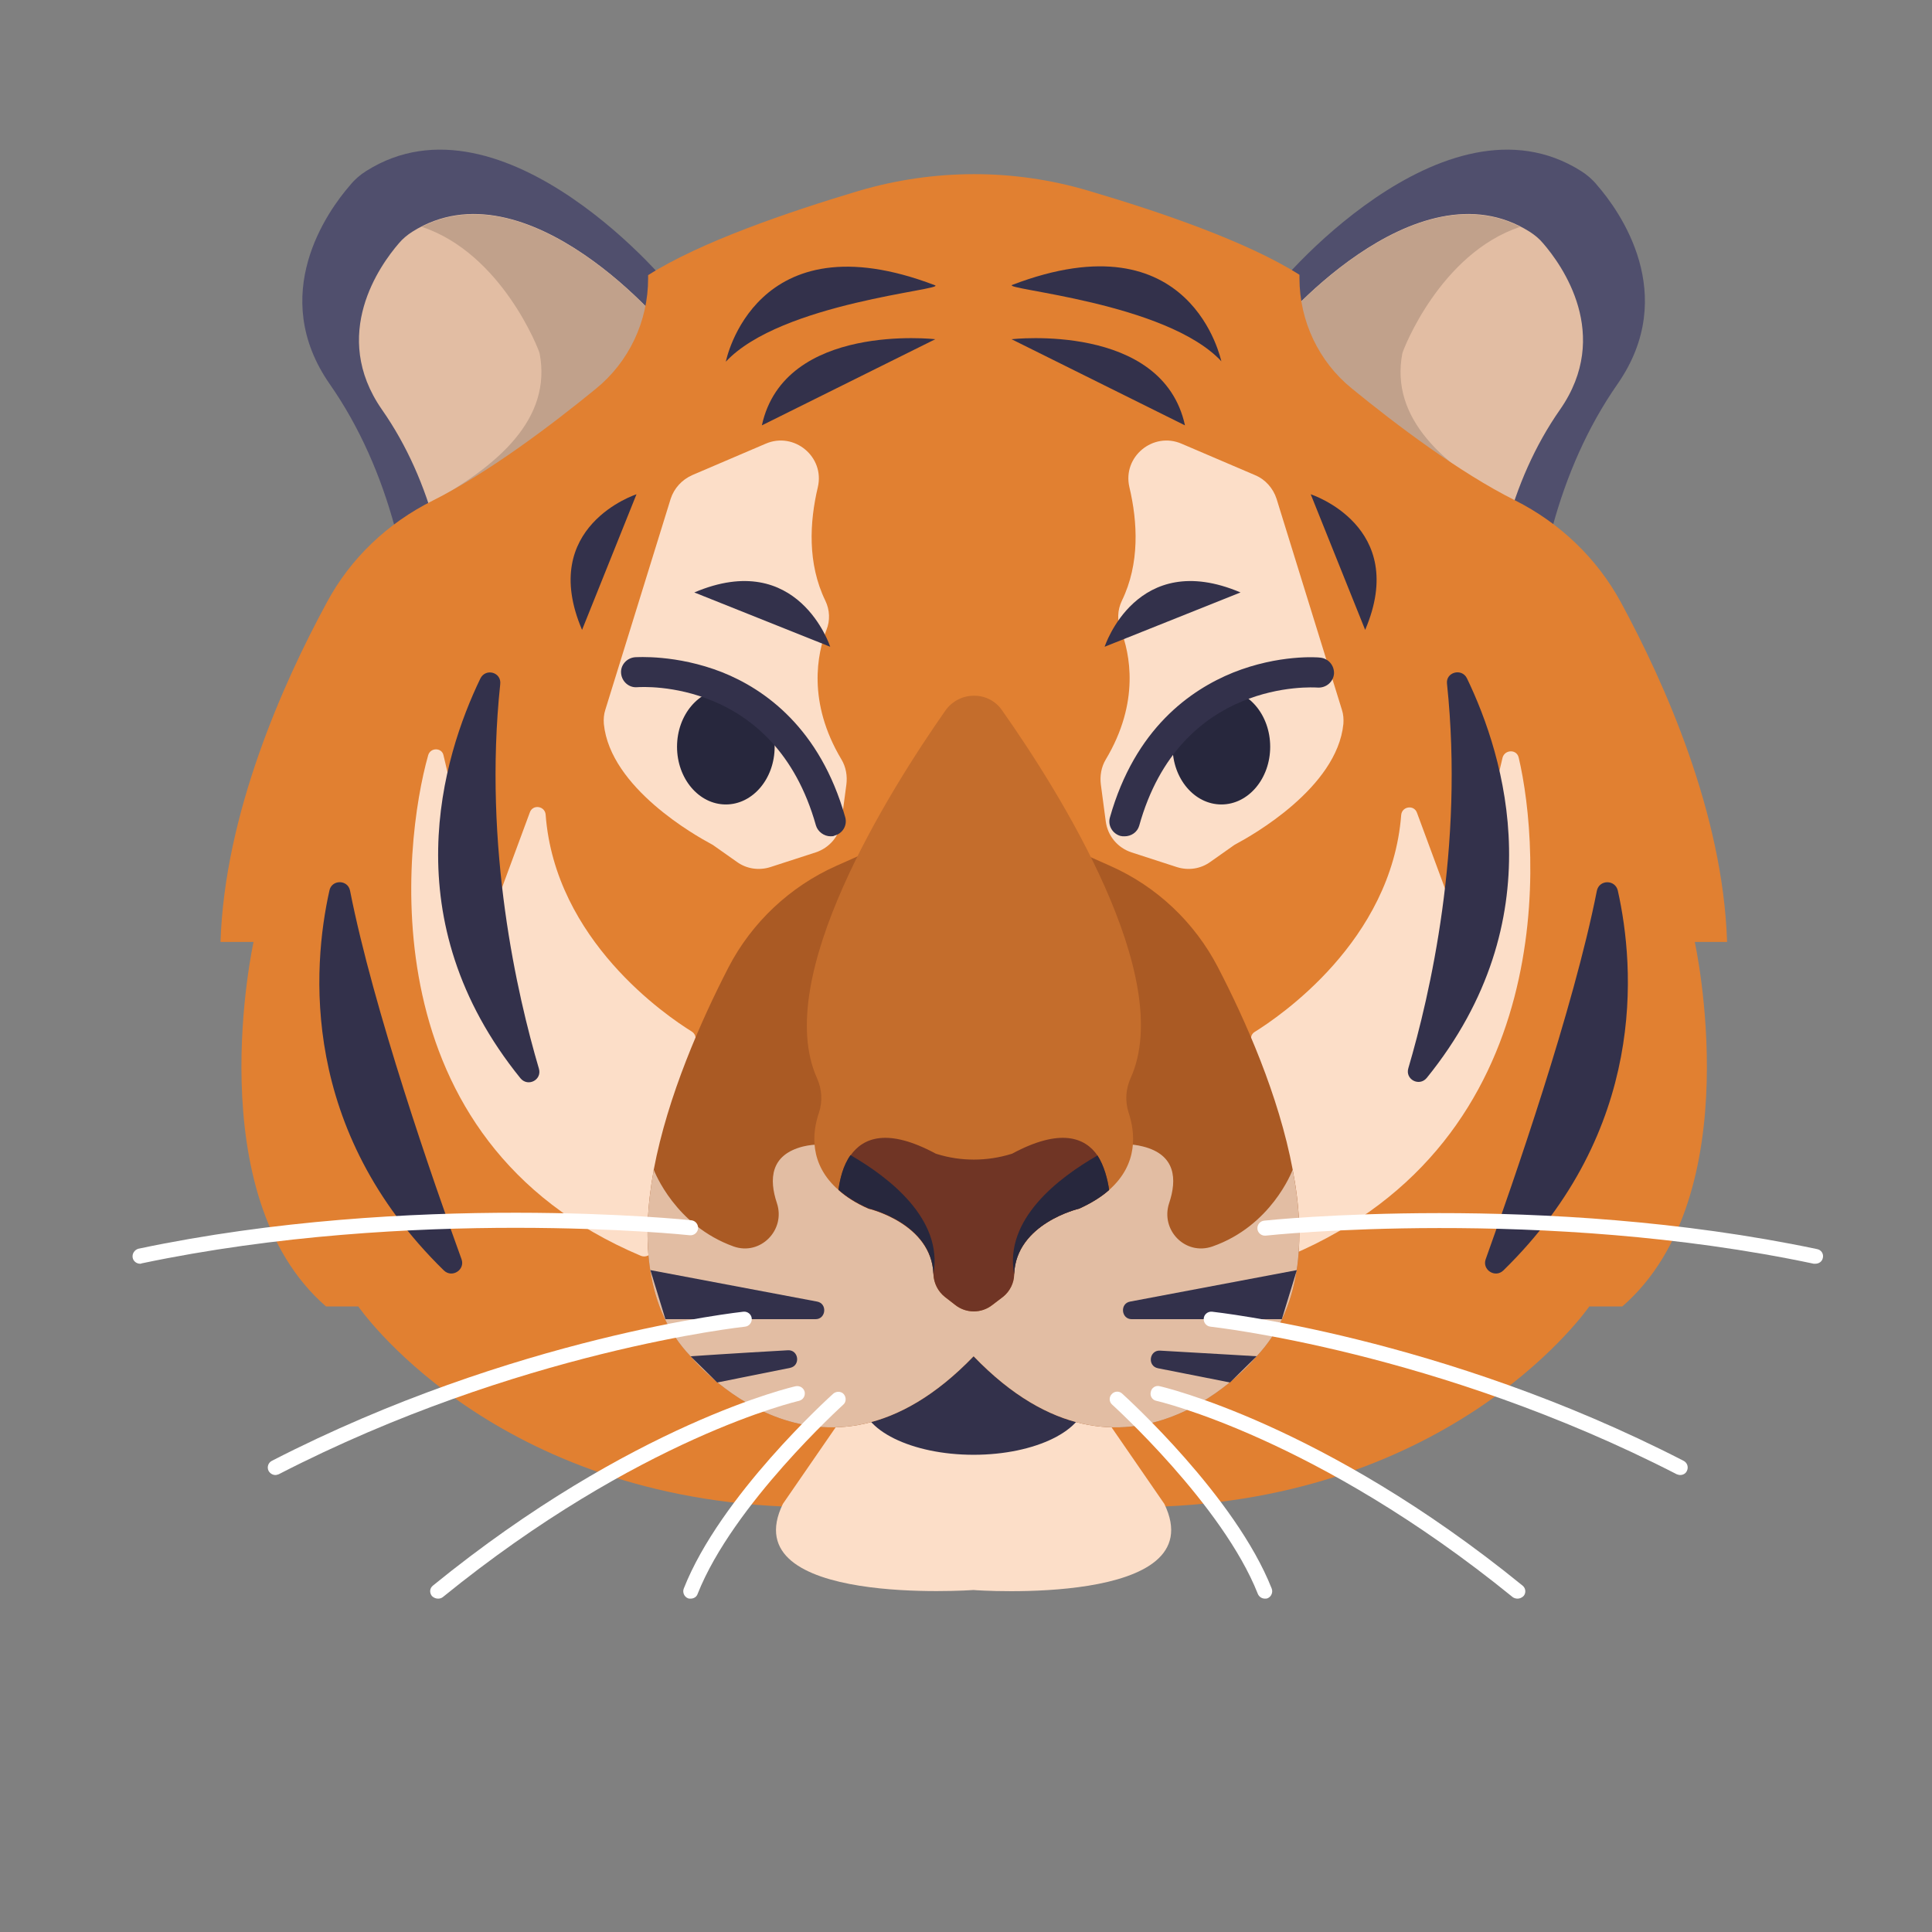 <?xml version="1.0" encoding="UTF-8"?><svg id="Layer_1" xmlns="http://www.w3.org/2000/svg" viewBox="0 0 160 160"><rect x="0" y="0" width="160" height="160" fill="#808080" stroke="none"/><defs><style>.cls-1{fill:#aa5a24;}.cls-2{fill:#c46d2c;}.cls-3{fill:#504f6d;}.cls-4{fill:#fff;}.cls-5{fill:#e18031;}.cls-6{fill:#c1a18b;}.cls-7{fill:#e2bda3;}.cls-8{fill:#33314b;}.cls-9{fill:#703525;}.cls-10{fill:#fcdec8;}.cls-11{fill:#27273d;}</style></defs><g id="Avatars"><g id="Artboard"><g id="Animals"><g id="Animals_36"><path class="cls-3" d="M105.285,24.431c.093-.558,14.301-17.435,25.649-10.269.497.31.964.714,1.337,1.179,1.865,2.141,6.84,9.059,1.679,16.473-2.487,3.568-4.228,7.601-5.379,11.82l-.311,1.21c0-.031-25.028-9.617-22.976-20.413Z"/><path class="cls-7" d="M105.254,27.781c.093-.465,11.97-14.55,21.421-8.593.435.279.808.589,1.119.962,1.555,1.799,5.721,7.57,1.399,13.774-2.083,2.978-3.544,6.36-4.477,9.865l-.28.993c.031.031-20.893-7.973-19.183-17.001Z"/><path class="cls-3" d="M55.976,24.431c-.093-.558-14.301-17.435-25.649-10.269-.497.31-.964.714-1.337,1.179-1.865,2.141-6.84,9.059-1.679,16.473,2.487,3.568,4.228,7.601,5.379,11.82l.311,1.21c0-.031,24.996-9.617,22.976-20.413Z"/><path class="cls-7" d="M55.572,27.781c-.093-.465-11.97-14.55-21.421-8.593-.435.279-.808.589-1.119.962-1.555,1.799-5.721,7.57-1.399,13.774,2.083,2.978,3.544,6.36,4.477,9.865l.28.993c-.031.031,20.893-7.973,19.183-17.001Z"/><path class="cls-6" d="M36.358,44.813l-.28-.993c-.187-.714-.404-1.396-.622-2.079,5.845-3.164,10.26-7.073,9.234-12.471-.062-.31-3.14-8.283-9.762-10.486,9.327-4.778,20.582,8.593,20.644,9.028,1.71,8.997-19.214,17.001-19.214,17.001Z"/><path class="cls-6" d="M124.467,44.813l.28-.993c.187-.714.404-1.396.622-2.079-5.845-3.164-10.26-7.073-9.234-12.471.062-.31,3.14-8.283,9.762-10.486-9.327-4.778-20.582,8.593-20.644,9.028-1.71,8.997,19.214,17.001,19.214,17.001Z"/><path class="cls-5" d="M143.028,77.977c-.342-10.61-5.161-21.406-8.799-28.107-1.99-3.661-5.068-6.577-8.767-8.438-4.601-2.296-9.887-6.298-13.493-9.245-2.767-2.234-4.353-5.615-4.353-9.152v-.279c-4.29-2.73-11.534-5.212-17.442-6.949-6.218-1.861-12.84-1.83-19.058,0-5.907,1.768-13.151,4.25-17.442,6.98v.279c0,3.537-1.586,6.918-4.353,9.152-3.606,2.947-8.892,6.949-13.493,9.245-3.731,1.861-6.809,4.778-8.767,8.438-3.638,6.701-8.457,17.497-8.799,28.107h2.736s-4.632,20.941,6,30.186h2.674s10.633,15.481,35.163,16.567h31.619c24.53-1.086,35.163-16.567,35.163-16.567h2.736c10.633-9.245,6-30.186,6-30.186h2.674v-.031Z"/><path class="cls-10" d="M96.424,124.543l-4.384-6.36-11.41-6.918h0l-11.41,6.918-4.384,6.36c-4.166,8.562,15.794,7.135,15.794,7.135h0c.155.031,19.929,1.396,15.794-7.135Z"/><ellipse class="cls-8" cx="80.63" cy="115.888" rx="9.296" ry="4.591"/><path class="cls-10" d="M35.456,62.558c-2.052,7.259-5.099,31.861,17.628,41.447.404.155.839-.062.933-.496l3.575-17.373c.062-.279-.062-.558-.311-.714-2.052-1.272-11.317-7.539-12.094-17.963-.062-.714-1.057-.869-1.306-.186l-2.891,7.818c-.249.62-1.15.589-1.306-.093l-2.954-12.44c-.124-.651-1.088-.683-1.275,0Z"/><path class="cls-10" d="M125.773,62.745c1.772,7.477,3.575,31.706-18.934,41.23-.404.186-.902-.093-.933-.527l-2.301-17.342c-.031-.279.093-.527.311-.651,1.99-1.241,11.317-7.508,12.125-17.963.062-.714,1.057-.869,1.306-.186l2.891,7.818c.249.62,1.15.589,1.306-.093l2.891-12.285c.187-.683,1.181-.714,1.337,0Z"/><path class="cls-8" d="M39.778,56.199c-3.14,6.515-7.275,20.01,3.327,33.102.622.745,1.803.124,1.523-.807-1.772-6.019-4.632-18.273-3.202-31.83.124-.993-1.213-1.365-1.648-.465Z"/><path class="cls-8" d="M52.711,40.935s-8.177,2.637-4.508,11.23l4.508-11.23Z"/><path class="cls-10" d="M57.313,39.353l6.094-2.606c2.363-1.024,4.912,1.086,4.322,3.599-.684,2.885-.871,6.329.622,9.4.373.776.404,1.644.093,2.42-.746,1.923-1.617,5.956,1.244,10.734.373.62.497,1.365.404,2.079l-.404,3.04c-.155,1.21-.995,2.203-2.145,2.575l-3.731,1.21c-.964.31-1.99.155-2.798-.434l-1.803-1.272c-.124-.093-.218-.155-.342-.217-1.213-.651-8.332-4.622-8.861-9.927-.031-.403,0-.807.124-1.179l5.41-17.466c.28-.869.933-1.582,1.772-1.954Z"/><path class="cls-8" d="M77.428,23.624c.964.372-12.747,1.427-17.317,6.329,0-.031,2.394-12.037,17.317-6.329Z"/><path class="cls-8" d="M77.459,28.092s-12.498-1.427-14.364,7.135l14.364-7.135Z"/><path class="cls-8" d="M27.28,73.758c-1.43,6.391-2.425,19.824,9.482,31.458.684.651,1.772-.062,1.461-.931-2.332-6.422-7.306-20.724-9.234-30.527-.187-.931-1.523-.931-1.71,0Z"/><ellipse class="cls-11" cx="60.111" cy="61.844" rx="4.042" ry="4.778"/><path class="cls-1" d="M104.072,112.32s-10.695,13.247-23.442,0h0c-12.747,13.247-23.442,0-23.442,0-3.731-3.909-4.104-9.617-3.047-15.45,1.15-6.112,3.917-12.347,6.187-16.753,1.928-3.723,5.099-6.701,8.923-8.407l11.348-5.057h0l11.348,5.057c3.855,1.706,6.995,4.685,8.923,8.407,2.27,4.374,5.037,10.61,6.187,16.753,1.119,5.801.715,11.541-2.985,15.45Z"/><path class="cls-8" d="M121.483,56.168c3.14,6.515,7.275,20.01-3.327,33.102-.622.745-1.803.124-1.523-.807,1.772-6.019,4.632-18.273,3.202-31.83-.124-.962,1.213-1.334,1.648-.465Z"/><path class="cls-8" d="M108.549,40.935s8.177,2.637,4.508,11.23l-4.508-11.23Z"/><path class="cls-10" d="M103.948,39.353l-6.094-2.606c-2.363-1.024-4.912,1.086-4.322,3.599.684,2.885.871,6.329-.622,9.4-.373.776-.404,1.644-.093,2.42.746,1.923,1.617,5.956-1.244,10.734-.373.62-.497,1.365-.404,2.079l.404,3.04c.155,1.21.995,2.203,2.145,2.575l3.731,1.21c.964.31,1.99.155,2.798-.434l1.803-1.272c.124-.093.218-.155.342-.217,1.213-.651,8.332-4.622,8.861-9.927.031-.403,0-.807-.124-1.179l-5.41-17.466c-.28-.869-.933-1.613-1.772-1.954Z"/><path class="cls-7" d="M104.072,112.32s-10.695,13.247-23.442,0h0c-12.747,13.247-23.442,0-23.442,0-3.731-3.909-4.104-9.617-3.047-15.45.062.155,1.772,4.622,6.622,6.36,2.207.776,4.322-1.365,3.575-3.599-.653-1.954-.56-4.002,2.176-4.685,1.959-.465,4.011.093,5.503,1.396l4.57,4.033c2.27,2.017,5.689,2.017,7.99,0l4.57-4.033c1.492-1.334,3.575-1.892,5.503-1.396,2.736.683,2.829,2.73,2.176,4.685-.746,2.234,1.337,4.374,3.575,3.599,4.881-1.706,6.591-6.205,6.653-6.36,1.119,5.801.715,11.541-2.985,15.45Z"/><path class="cls-8" d="M83.833,23.593c-.964.372,12.747,1.427,17.317,6.329-.031,0-2.394-12.037-17.317-6.329Z"/><path class="cls-8" d="M83.771,28.092s12.498-1.427,14.364,7.135l-14.364-7.135Z"/><path class="cls-8" d="M133.981,73.758c1.43,6.391,2.425,19.824-9.482,31.458-.684.651-1.772-.062-1.461-.931,2.301-6.422,7.275-20.724,9.203-30.496.187-.962,1.523-.962,1.741-.031Z"/><path class="cls-8" d="M107.399,105.185l-13.804,2.606c-.871.155-.746,1.458.124,1.458h12.436l1.244-4.064Z"/><path class="cls-8" d="M104.072,112.319s-3.606-.217-7.99-.465c-.902-.062-1.088,1.272-.187,1.458l5.969,1.179,2.207-2.172Z"/><ellipse class="cls-11" cx="101.15" cy="61.844" rx="4.042" ry="4.778"/><path class="cls-2" d="M93.471,92.155c.529,1.613.839,4.219-1.617,6.391-.622.558-1.461,1.086-2.487,1.551,0,0-5.223,1.21-5.379,5.429-.031.745-.373,1.458-.964,1.892l-.839.651c-.902.714-2.176.714-3.078,0l-.839-.651c-.591-.465-.933-1.148-.964-1.892-.155-4.219-5.379-5.429-5.379-5.429-1.057-.465-1.865-.993-2.487-1.551-2.456-2.141-2.176-4.778-1.617-6.391.311-.931.249-1.954-.155-2.854-3.762-8.345,5.969-23.795,10.633-30.465,1.15-1.613,3.575-1.644,4.695,0,4.695,6.67,14.426,22.089,10.633,30.465-.404.9-.466,1.923-.155,2.854Z"/><path class="cls-9" d="M91.854,98.545c-.622.558-1.461,1.086-2.487,1.551,0,0-5.223,1.21-5.379,5.429h0c0,.714-.342,1.396-.902,1.861l-.902.683c-.902.714-2.176.714-3.078,0l-.839-.651c-.591-.465-.933-1.148-.964-1.892-.155-4.219-5.379-5.429-5.379-5.429-1.057-.465-1.865-.993-2.487-1.551.124-.869.373-1.985.995-2.854,1.057-1.489,3.078-2.296,7.057-.155.031,0,.062.031.093.031h0c1.99.62,4.135.62,6.156,0h0c.031,0,.062-.031.093-.031,3.98-2.141,6.031-1.334,7.057.155.56.869.839,1.985.964,2.854Z"/><path class="cls-11" d="M77.304,105.495c-.155-4.219-5.379-5.429-5.379-5.429-1.057-.465-1.865-.993-2.487-1.551.124-.869.373-1.985.995-2.854,3.171,1.83,7.679,5.274,6.871,9.834Z"/><path class="cls-11" d="M91.854,98.545c-.622.558-1.461,1.086-2.487,1.551,0,0-5.223,1.21-5.379,5.429h0c-.839-4.56,3.7-8.004,6.902-9.834.56.869.839,1.985.964,2.854Z"/><path class="cls-8" d="M53.862,105.185l13.804,2.606c.871.155.746,1.458-.124,1.458h-12.436l-1.244-4.064Z"/><path class="cls-8" d="M57.188,112.32s3.606-.248,8.052-.496c.902-.062,1.088,1.272.187,1.458l-6.031,1.21-2.207-2.172Z"/><path class="cls-8" d="M68.785,69.259c-.529,0-1.057-.372-1.213-.9-3.42-12.161-14.333-11.479-14.799-11.448-.684.062-1.275-.465-1.337-1.148-.062-.683.466-1.272,1.15-1.334.124,0,3.42-.248,7.213,1.241,3.513,1.396,8.115,4.622,10.198,12.006.187.651-.187,1.334-.871,1.52-.093.062-.218.062-.342.062Z"/><path class="cls-8" d="M93.129,69.259c-.124,0-.218,0-.342-.031-.653-.186-1.057-.869-.871-1.52,2.083-7.384,6.684-10.579,10.198-12.006,3.793-1.52,7.057-1.272,7.213-1.241.684.062,1.181.651,1.15,1.334-.062.683-.653,1.179-1.337,1.148-.466-.031-11.41-.714-14.799,11.448-.155.527-.653.869-1.213.869Z"/><path class="cls-8" d="M68.754,53.562s-2.643-8.159-11.255-4.498l11.255,4.498Z"/><path class="cls-8" d="M91.481,53.562s2.643-8.159,11.255-4.498l-11.255,4.498Z"/><path class="cls-4" d="M11.61,104.657c-.28,0-.56-.186-.622-.496-.062-.341.155-.651.466-.745,22.634-4.778,45.547-2.389,45.796-2.358.342.031.591.341.56.683-.031.341-.342.589-.684.558-.218-.031-22.945-2.389-45.392,2.327-.062.031-.093.031-.124.031Z"/><path class="cls-4" d="M22.803,122.154c-.218,0-.435-.124-.56-.341-.155-.31-.031-.683.28-.838,20.084-10.331,38.863-12.316,39.049-12.347.342-.031.653.217.684.558s-.218.651-.56.683c-.187.031-18.747,1.985-38.614,12.223-.093.031-.187.062-.28.062Z"/><path class="cls-4" d="M36.265,132.392c-.187,0-.373-.093-.497-.217-.218-.279-.187-.651.093-.869,16.509-13.433,29.878-16.473,30.033-16.504.342-.062.653.124.746.465.062.341-.124.651-.466.745-.124.031-13.244,3.04-29.505,16.256-.124.093-.249.124-.404.124Z"/><path class="cls-4" d="M57.188,132.392c-.062,0-.155,0-.218-.031-.311-.124-.466-.496-.342-.807,3.016-7.663,12.001-15.791,12.374-16.132.249-.217.653-.217.871.031.218.248.218.651-.031.869-.093.093-9.14,8.283-12.063,15.667-.093.279-.342.403-.591.403Z"/><path class="cls-4" d="M150.334,104.657h-.124c-22.447-4.747-45.174-2.358-45.392-2.327-.342.031-.653-.217-.684-.558-.031-.341.218-.651.56-.683.218-.031,23.131-2.42,45.796,2.358.342.062.56.403.466.745-.062.279-.311.465-.622.465Z"/><path class="cls-4" d="M139.142,122.154c-.093,0-.187-.031-.28-.062-19.867-10.207-38.427-12.192-38.614-12.223-.342-.031-.591-.341-.56-.683.031-.341.342-.589.684-.558.187.031,18.965,2.017,39.049,12.347.311.155.435.527.28.838-.093.217-.311.341-.56.341Z"/><path class="cls-4" d="M125.68,132.392c-.124,0-.28-.031-.404-.124-16.26-13.216-29.38-16.225-29.505-16.256-.342-.062-.56-.403-.466-.745.062-.341.404-.558.746-.465.124.031,13.524,3.071,30.033,16.504.28.217.311.62.093.869-.155.155-.342.217-.497.217Z"/><path class="cls-4" d="M104.756,132.392c-.249,0-.497-.155-.591-.403-2.922-7.384-11.97-15.574-12.063-15.667-.249-.217-.28-.62-.031-.869.218-.248.622-.279.871-.031.373.341,9.358,8.5,12.374,16.132.124.31-.031.683-.342.807-.062.031-.155.031-.218.031Z"/></g></g></g></g></svg>